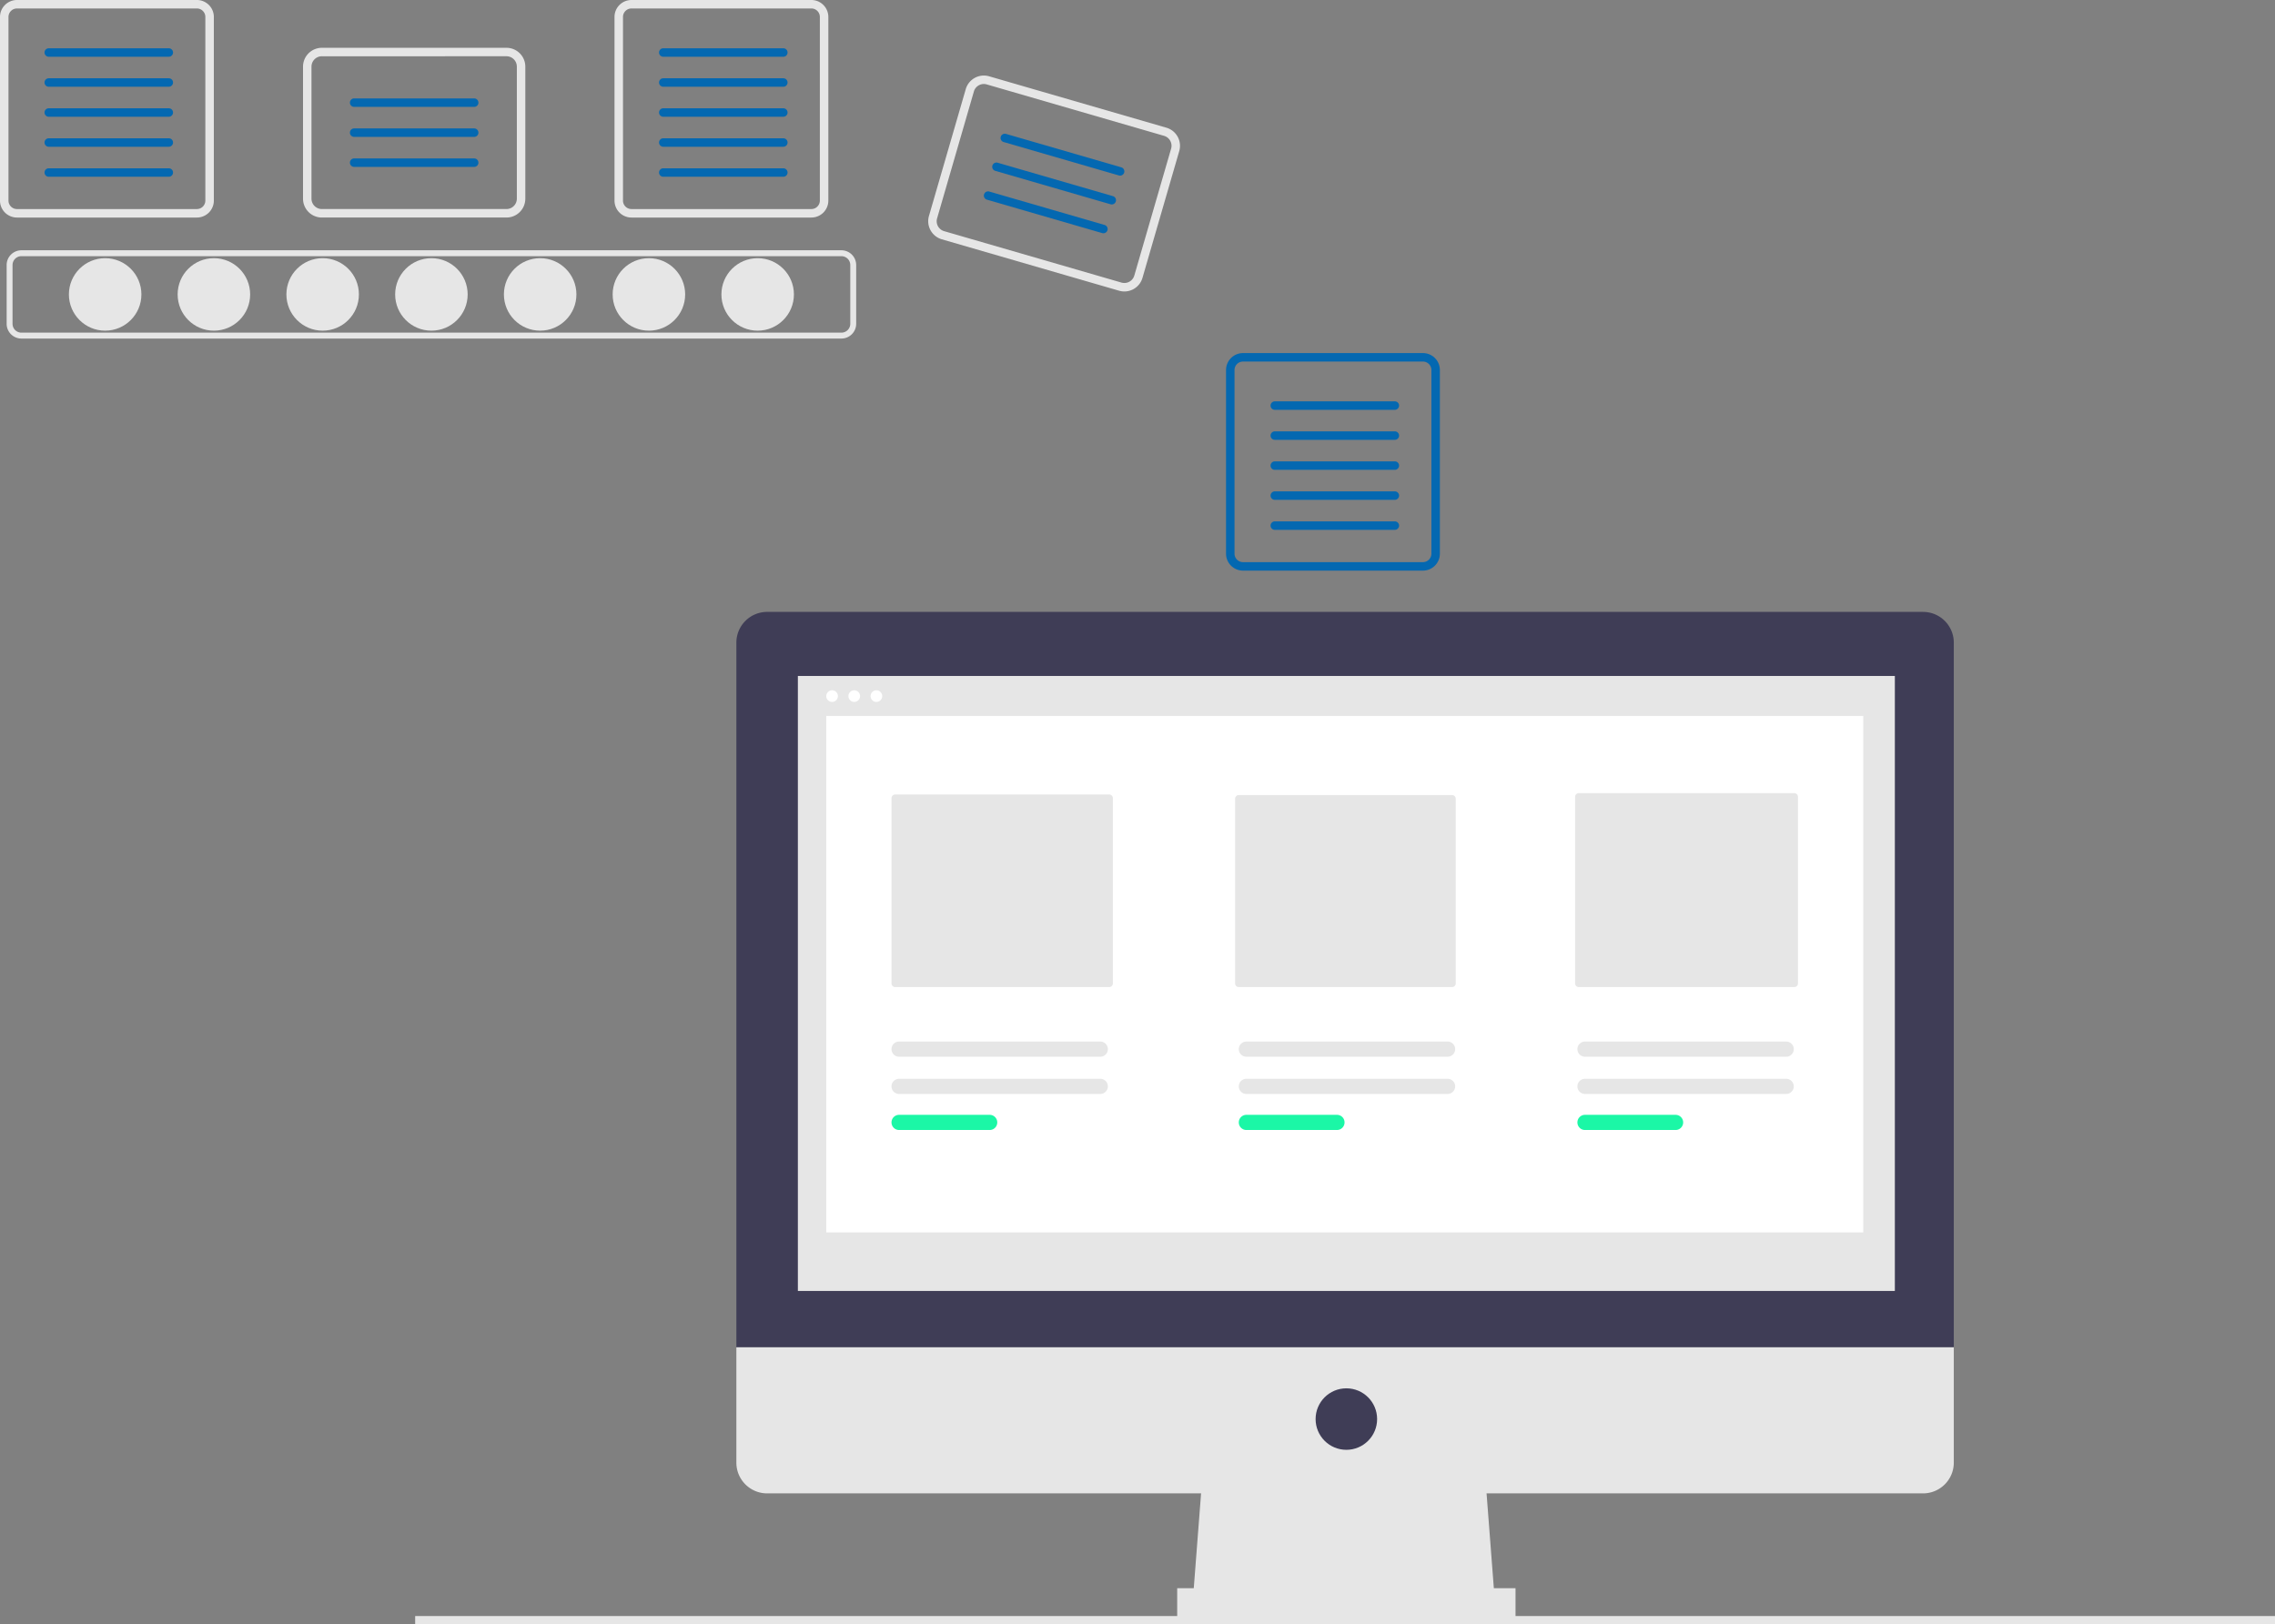<svg xmlns="http://www.w3.org/2000/svg" width="465" height="332.013" viewBox="0 0 465 332.013">
  <rect x="0" y="0" width="465" height="332.013" fill="#808080" stroke="none"/>
  <g id="Group_8" data-name="Group 8" transform="translate(0 0)">
    <circle id="Ellipse_13" data-name="Ellipse 13" cx="7.41" cy="7.41" r="7.41" transform="translate(14.082 52.781)" fill="#e6e6e6"/>
    <circle id="Ellipse_14" data-name="Ellipse 14" cx="7.41" cy="7.41" r="7.41" transform="translate(36.31 52.781)" fill="#e6e6e6"/>
    <circle id="Ellipse_15" data-name="Ellipse 15" cx="7.41" cy="7.41" r="7.41" transform="translate(58.539 52.781)" fill="#e6e6e6"/>
    <circle id="Ellipse_16" data-name="Ellipse 16" cx="7.41" cy="7.41" r="7.41" transform="translate(80.767 52.781)" fill="#e6e6e6"/>
    <circle id="Ellipse_17" data-name="Ellipse 17" cx="7.41" cy="7.41" r="7.41" transform="translate(102.996 52.781)" fill="#e6e6e6"/>
    <circle id="Ellipse_18" data-name="Ellipse 18" cx="7.41" cy="7.41" r="7.41" transform="translate(125.224 52.781)" fill="#e6e6e6"/>
    <circle id="Ellipse_19" data-name="Ellipse 19" cx="7.41" cy="7.41" r="7.41" transform="translate(147.453 52.781)" fill="#e6e6e6"/>
    <path id="Path_108" data-name="Path 108" d="M345.412,256.786H177.8a3.019,3.019,0,0,1-3.015-3.015V241.755a3.019,3.019,0,0,1,3.015-3.015H345.412a3.019,3.019,0,0,1,3.015,3.015v12.016A3.019,3.019,0,0,1,345.412,256.786ZM177.8,239.946a1.811,1.811,0,0,0-1.809,1.809v12.016a1.811,1.811,0,0,0,1.809,1.809H345.412a1.811,1.811,0,0,0,1.809-1.809V241.755a1.811,1.811,0,0,0-1.809-1.809Z" transform="translate(-173.428 -187.573)" fill="#e6e6e6"/>
    <path id="Path_109" data-name="Path 109" d="M212.531,146.344a1.734,1.734,0,0,1,1.732,1.732v37.542a1.734,1.734,0,0,1-1.732,1.732H175.756a1.734,1.734,0,0,1-1.732-1.732V148.077a1.734,1.734,0,0,1,1.732-1.732h36.775m0-1.732H175.756a3.465,3.465,0,0,0-3.465,3.465v37.542a3.465,3.465,0,0,0,3.465,3.465h36.775A3.465,3.465,0,0,0,216,185.619V148.077a3.465,3.465,0,0,0-3.465-3.465Z" transform="translate(-172.291 -144.612)" fill="#e6e6e6"/>
    <path id="Path_110" data-name="Path 110" d="M214.437,164.5H189.9a.866.866,0,1,1,0-1.732h24.536a.866.866,0,1,1,0,1.732Z" transform="translate(-179.933 -152.898)" fill="#0468B1"/>
    <path id="Path_111" data-name="Path 111" d="M214.437,175.783H189.9a.866.866,0,1,1,0-1.732h24.536a.866.866,0,0,1,0,1.732Z" transform="translate(-179.933 -158.049)" fill="#0468B1"/>
    <path id="Path_112" data-name="Path 112" d="M214.437,187.066H189.9a.866.866,0,1,1,0-1.732h24.536a.866.866,0,0,1,0,1.732Z" transform="translate(-179.933 -163.198)" fill="#0468B1"/>
    <path id="Path_113" data-name="Path 113" d="M214.437,198.351H189.9a.866.866,0,1,1,0-1.732h24.536a.866.866,0,0,1,0,1.732Z" transform="translate(-179.933 -168.349)" fill="#0468B1"/>
    <path id="Path_114" data-name="Path 114" d="M214.437,209.636H189.9a.866.866,0,1,1,0-1.732h24.536a.866.866,0,0,1,0,1.732Z" transform="translate(-179.933 -173.499)" fill="#0468B1"/>
    <path id="Path_115" data-name="Path 115" d="M443.592,146.344a1.734,1.734,0,0,1,1.732,1.732v37.542a1.734,1.734,0,0,1-1.732,1.732H406.817a1.734,1.734,0,0,1-1.732-1.732V148.077a1.734,1.734,0,0,1,1.732-1.732h36.775m0-1.732H406.817a3.465,3.465,0,0,0-3.465,3.465v37.542a3.465,3.465,0,0,0,3.465,3.465h36.775a3.465,3.465,0,0,0,3.465-3.465V148.077A3.465,3.465,0,0,0,443.592,144.612Z" transform="translate(-277.749 -144.612)" fill="#e6e6e6"/>
    <path id="Path_116" data-name="Path 116" d="M445.5,164.5H420.962a.866.866,0,0,1,0-1.732H445.5a.866.866,0,1,1,0,1.732Z" transform="translate(-285.391 -152.898)" fill="#0468B1"/>
    <path id="Path_117" data-name="Path 117" d="M445.5,175.783H420.962a.866.866,0,0,1,0-1.732H445.5a.866.866,0,1,1,0,1.732Z" transform="translate(-285.391 -158.049)" fill="#0468B1"/>
    <path id="Path_118" data-name="Path 118" d="M445.5,187.066H420.962a.866.866,0,0,1,0-1.732H445.5a.866.866,0,1,1,0,1.732Z" transform="translate(-285.391 -163.198)" fill="#0468B1"/>
    <path id="Path_119" data-name="Path 119" d="M445.5,198.351H420.962a.866.866,0,0,1,0-1.732H445.5a.866.866,0,1,1,0,1.732Z" transform="translate(-285.391 -168.349)" fill="#0468B1"/>
    <path id="Path_120" data-name="Path 120" d="M445.5,209.636H420.962a.866.866,0,0,1,0-1.732H445.5a.866.866,0,1,1,0,1.732Z" transform="translate(-285.391 -173.499)" fill="#0468B1"/>
    <path id="Path_121" data-name="Path 121" d="M673.531,279.136a1.735,1.735,0,0,1,1.733,1.732v37.542a1.734,1.734,0,0,1-1.732,1.732H636.756a1.734,1.734,0,0,1-1.732-1.732V280.869a1.734,1.734,0,0,1,1.732-1.732h36.775m0-1.732H636.756a3.465,3.465,0,0,0-3.465,3.465v37.542a3.465,3.465,0,0,0,3.465,3.465h36.775A3.465,3.465,0,0,0,677,318.411V280.869a3.465,3.465,0,0,0-3.465-3.465Z" transform="translate(-382.694 -205.22)" fill="#0468B1"/>
    <path id="Path_122" data-name="Path 122" d="M675.437,297.289H650.9a.866.866,0,0,1,0-1.732h24.536a.866.866,0,1,1,0,1.732Z" transform="translate(-390.336 -213.505)" fill="#0468B1"/>
    <path id="Path_123" data-name="Path 123" d="M675.437,308.574H650.9a.866.866,0,0,1,0-1.732h24.536a.866.866,0,0,1,0,1.732Z" transform="translate(-390.336 -218.655)" fill="#0468B1"/>
    <path id="Path_124" data-name="Path 124" d="M675.437,319.858H650.9a.866.866,0,0,1,0-1.732h24.536a.866.866,0,1,1,0,1.732Z" transform="translate(-390.336 -223.805)" fill="#0468B1"/>
    <path id="Path_125" data-name="Path 125" d="M675.437,331.142H650.9a.866.866,0,0,1,0-1.732h24.536a.866.866,0,0,1,0,1.732Z" transform="translate(-390.336 -228.955)" fill="#0468B1"/>
    <path id="Path_126" data-name="Path 126" d="M675.437,342.427H650.9a.866.866,0,0,1,0-1.732h24.536a.866.866,0,1,1,0,1.732Z" transform="translate(-390.336 -234.106)" fill="#0468B1"/>
    <path id="Path_127" data-name="Path 127" d="M327.815,197.286H290.077a3.854,3.854,0,0,1-3.849-3.849v-27a3.854,3.854,0,0,1,3.849-3.85h37.738a3.854,3.854,0,0,1,3.85,3.85v27A3.854,3.854,0,0,1,327.815,197.286Zm-37.738-32.971a2.12,2.12,0,0,0-2.117,2.117v27a2.119,2.119,0,0,0,2.117,2.117h37.738a2.12,2.12,0,0,0,2.117-2.117v-27a2.12,2.12,0,0,0-2.117-2.117Z" transform="translate(-224.292 -152.814)" fill="#e6e6e6"/>
    <path id="Path_128" data-name="Path 128" d="M329.262,183.357H304.726a.866.866,0,1,1,0-1.732h24.536a.866.866,0,1,1,0,1.732Z" transform="translate(-232.34 -161.505)" fill="#0468B1"/>
    <path id="Path_129" data-name="Path 129" d="M329.262,194.642H304.726a.866.866,0,1,1,0-1.732h24.536a.866.866,0,1,1,0,1.732Z" transform="translate(-232.34 -166.656)" fill="#0468B1"/>
    <path id="Path_130" data-name="Path 130" d="M329.262,205.926H304.726a.866.866,0,1,1,0-1.732h24.536a.866.866,0,1,1,0,1.732Z" transform="translate(-232.34 -171.806)" fill="#0468B1"/>
    <path id="Path_131" data-name="Path 131" d="M560.328,217.013,524.083,206.5a3.854,3.854,0,0,1-2.625-4.769L528.98,175.8a3.854,3.854,0,0,1,4.769-2.625l36.245,10.511a3.854,3.854,0,0,1,2.625,4.77L565.1,214.388A3.854,3.854,0,0,1,560.328,217.013Zm-27.062-42.177a2.12,2.12,0,0,0-2.623,1.444l-7.521,25.935a2.119,2.119,0,0,0,1.444,2.623l36.245,10.511a2.12,2.12,0,0,0,2.623-1.443l7.521-25.935a2.12,2.12,0,0,0-1.444-2.623Z" transform="translate(-331.584 -157.578)" fill="#e6e6e6"/>
    <path id="Path_132" data-name="Path 132" d="M572.708,203.44l-23.565-6.834a.866.866,0,1,1,.482-1.664l23.565,6.834a.866.866,0,0,1-.483,1.664Z" transform="translate(-344.003 -167.568)" fill="#0468B1"/>
    <path id="Path_133" data-name="Path 133" d="M569.564,214.278,546,207.444a.866.866,0,1,1,.483-1.664l23.565,6.834a.866.866,0,1,1-.483,1.664Z" transform="translate(-342.568 -172.514)" fill="#0468B1"/>
    <path id="Path_134" data-name="Path 134" d="M566.421,225.116l-23.565-6.834a.866.866,0,0,1,.483-1.664l23.565,6.834a.866.866,0,0,1-.483,1.664Z" transform="translate(-341.134 -177.461)" fill="#0468B1"/>
    <rect id="Rectangle_61" data-name="Rectangle 61" width="380.142" height="1.631" transform="translate(84.858 330.382)" fill="#e6e6e6"/>
    <path id="Path_135" data-name="Path 135" d="M510.238,580.214H448.421l2.1-27.241h57.626Z" transform="translate(-204.662 -252.381)" fill="#e6e6e6"/>
    <rect id="Rectangle_62" data-name="Rectangle 62" width="69.15" height="6.286" transform="translate(240.616 324.69)" fill="#e6e6e6"/>
    <path id="Path_136" data-name="Path 136" d="M691.722,374.74H455.457a6.286,6.286,0,0,0-6.286,6.286h0V525.09H698.008V381.027a6.286,6.286,0,0,0-6.286-6.286Z" transform="translate(-298.66 -249.644)" fill="#3f3d56"/>
    <path id="Path_137" data-name="Path 137" d="M449.171,651.326V674.9a6.286,6.286,0,0,0,6.286,6.286H691.722a6.286,6.286,0,0,0,6.286-6.286h0V651.326Z" transform="translate(-298.661 -375.88)" fill="#e6e6e6"/>
    <rect id="Rectangle_63" data-name="Rectangle 63" width="224.216" height="125.729" transform="translate(163.083 138.193)" fill="#e6e6e6"/>
    <circle id="Ellipse_20" data-name="Ellipse 20" cx="6.286" cy="6.286" r="6.286" transform="translate(268.904 283.828)" fill="#3f3d56"/>
    <circle id="Ellipse_21" data-name="Ellipse 21" cx="1.193" cy="1.193" r="1.193" transform="translate(168.881 141.117)" fill="#fff"/>
    <circle id="Ellipse_22" data-name="Ellipse 22" cx="1.193" cy="1.193" r="1.193" transform="translate(173.409 141.117)" fill="#fff"/>
    <circle id="Ellipse_23" data-name="Ellipse 23" cx="1.193" cy="1.193" r="1.193" transform="translate(177.938 141.117)" fill="#fff"/>
    <rect id="Rectangle_64" data-name="Rectangle 64" width="211.956" height="105.591" transform="translate(168.881 146.364)" fill="#fff"/>
    <path id="Path_138" data-name="Path 138" d="M508.256,443.411a.75.75,0,0,0-.749.749v37.875a.75.75,0,0,0,.749.749H552a.75.75,0,0,0,.749-.749V444.161a.75.75,0,0,0-.749-.749Z" transform="translate(-325.285 -280.986)" fill="#e6e6e6"/>
    <path id="Path_139" data-name="Path 139" d="M637.452,443.635a.75.75,0,0,0-.75.749v37.754a.75.75,0,0,0,.75.749h43.6a.75.75,0,0,0,.749-.749V444.385a.75.75,0,0,0-.749-.749Z" transform="translate(-384.251 -281.088)" fill="#e6e6e6"/>
    <path id="Path_140" data-name="Path 140" d="M765.293,442.907a.75.75,0,0,0-.749.749v38.149a.75.75,0,0,0,.749.749h44.054a.75.75,0,0,0,.749-.749V443.657a.75.75,0,0,0-.749-.749Z" transform="translate(-442.599 -280.756)" fill="#e6e6e6"/>
    <path id="Path_141" data-name="Path 141" d="M509.055,550.333a1.549,1.549,0,0,0,0,3.1h41.124a1.549,1.549,0,0,0,0-3.1Z" transform="translate(-325.285 -329.786)" fill="#e6e6e6"/>
    <path id="Path_142" data-name="Path 142" d="M509.055,563.889a1.549,1.549,0,1,0,0,3.1h18.516a1.549,1.549,0,1,0,0-3.1Z" transform="translate(-325.285 -335.973)" fill="#1bf7a6"/>
    <path id="Path_143" data-name="Path 143" d="M639.639,550.333a1.549,1.549,0,1,0,0,3.1h41.124a1.549,1.549,0,1,0,0-3.1Z" transform="translate(-384.885 -329.786)" fill="#e6e6e6"/>
    <path id="Path_144" data-name="Path 144" d="M639.639,563.889a1.549,1.549,0,0,0,0,3.1h18.516a1.549,1.549,0,0,0,0-3.1Z" transform="translate(-384.885 -335.973)" fill="#1bf7a6"/>
    <path id="Path_145" data-name="Path 145" d="M766.959,550.333a1.549,1.549,0,0,0,0,3.1h41.124a1.549,1.549,0,1,0,0-3.1Z" transform="translate(-442.994 -329.786)" fill="#e6e6e6"/>
    <path id="Path_146" data-name="Path 146" d="M509.055,536.333a1.549,1.549,0,0,0,0,3.1h41.124a1.549,1.549,0,0,0,0-3.1Z" transform="translate(-325.285 -323.397)" fill="#e6e6e6"/>
    <path id="Path_147" data-name="Path 147" d="M639.639,536.333a1.549,1.549,0,0,0,0,3.1h41.124a1.549,1.549,0,1,0,0-3.1Z" transform="translate(-384.885 -323.397)" fill="#e6e6e6"/>
    <path id="Path_148" data-name="Path 148" d="M766.959,536.333a1.549,1.549,0,0,0,0,3.1h41.124a1.549,1.549,0,0,0,0-3.1Z" transform="translate(-442.994 -323.397)" fill="#e6e6e6"/>
    <path id="Path_149" data-name="Path 149" d="M766.959,563.889a1.549,1.549,0,0,0,0,3.1h18.516a1.549,1.549,0,1,0,0-3.1Z" transform="translate(-442.994 -335.973)" fill="#1bf7a6"/>
  </g>
</svg>
